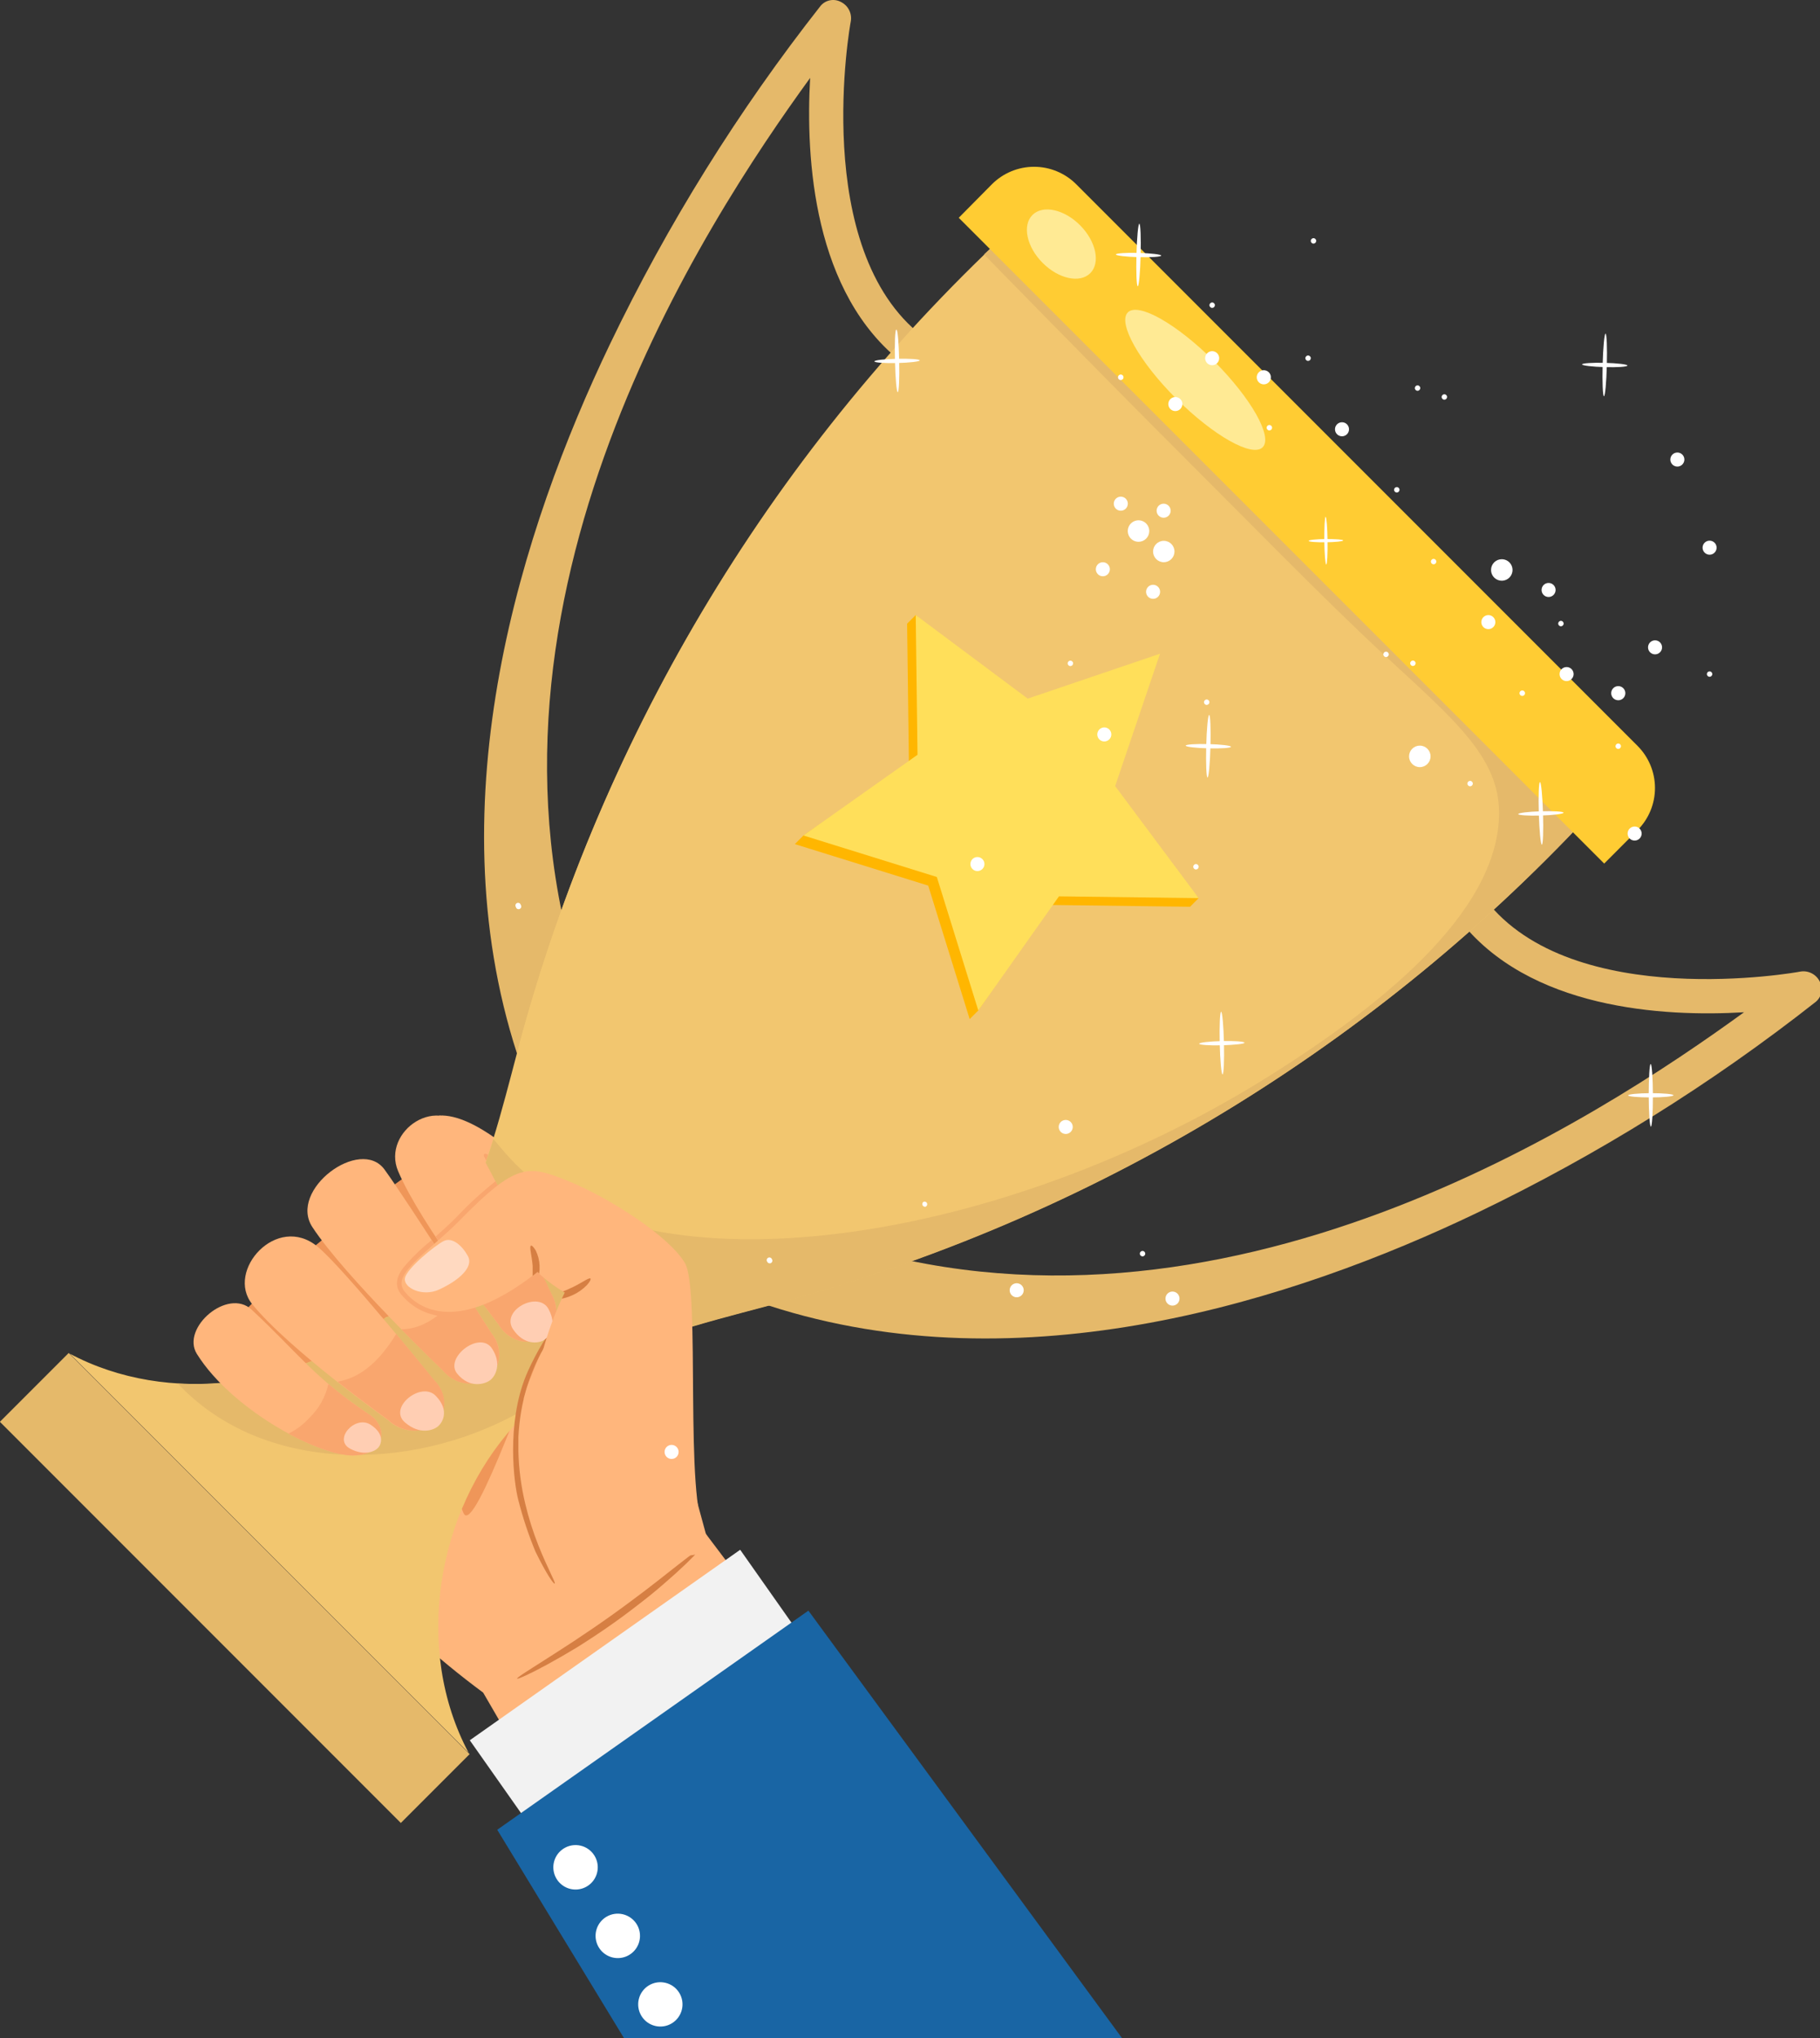 <?xml version="1.0" encoding="UTF-8" standalone="no"?><!-- Generator: Gravit.io --><svg xmlns="http://www.w3.org/2000/svg" xmlns:xlink="http://www.w3.org/1999/xlink" style="isolation:isolate" viewBox="0 0 376.1 421" width="376.1pt" height="421pt"><rect x="0" y="0" width="376.1" height="421" fill="#333333" stroke="none"/><defs><clipPath id="_clipPath_0GuhAylvswPxEtB0SVCgxZaCfq87o6an"><rect width="376.1" height="421"/></clipPath></defs><g clip-path="url(#_clipPath_0GuhAylvswPxEtB0SVCgxZaCfq87o6an)"><rect width="376.1" height="421" style="fill:rgb(0,0,0)" fill-opacity="0"/><g><g><path d=" M 145.873 316.823 L 132.313 267.123 C 132.313 267.123 105.313 229.723 90.783 230.403 L 89.243 239.533 C 89.243 239.533 59.713 259.613 44.743 278.953 C 48.023 286.373 60.623 320.593 99.843 349.593 L 123.923 391.053 L 201.983 391.053 L 145.873 316.823 Z " fill="rgb(255,182,124)"/><path d=" M 100.613 240.573 C 102.753 241.643 114.393 262.413 115.543 267.573 C 116.373 271.333 115.543 275.763 112.613 277.883 C 111.063 279.003 98.053 317.683 95.793 312.533 C 93.533 307.383 94.253 304.463 93.593 300.653 C 92.933 296.843 83.933 312.093 81.343 314.903 C 78.093 318.393 86.513 297.033 84.343 299.483 C 82.173 301.933 79.873 306.483 71.743 304.483 C 63.103 302.283 48.293 290.693 44.163 278.383 C 57.343 260.493 87.463 240.523 87.463 240.523 L 100.613 240.573 Z " fill="rgb(239,150,89)"/><path d=" M 108.283 244.333 C 108.283 244.333 99.343 236.213 100.023 238.823 C 100.023 238.823 103.413 245.403 103.413 245.403 L 108.283 244.333 Z " fill="rgb(249,166,110)"/><path d=" M 157.293 268.723 C 156.364 267.811 155.984 266.477 156.293 265.213 C 156.783 263.363 170.983 255.763 172.863 256.373 C 252.483 282.163 330.573 230.713 360.403 209.073 C 343.753 210.073 315.813 208.453 301.483 189.853 C 300.89 189.139 300.611 188.216 300.709 187.293 C 300.807 186.37 301.274 185.526 302.003 184.953 C 303.608 183.846 305.802 184.218 306.953 185.793 C 324.953 209.153 371.553 200.793 372.023 200.673 C 373.651 200.388 375.274 201.199 376.023 202.673 C 376.797 204.077 376.484 205.832 375.273 206.883 C 353.603 223.931 330.129 238.552 305.273 250.483 C 267.433 268.613 211.273 286.643 158.823 269.643 C 158.247 269.461 157.723 269.146 157.293 268.723 Z " fill="rgb(229,185,106)"/><path d=" M 107.763 219.193 C 108.671 220.127 110.008 220.508 111.273 220.193 C 113.123 219.713 120.723 205.513 120.113 203.633 C 94.323 124.013 145.773 45.903 167.413 16.093 C 166.463 32.743 168.033 60.683 186.633 75.013 C 187.347 75.605 188.27 75.884 189.192 75.786 C 190.115 75.688 190.959 75.222 191.533 74.493 C 192.667 72.877 192.293 70.649 190.693 69.493 C 167.333 51.493 175.693 4.893 175.813 4.423 C 176.101 2.794 175.288 1.169 173.813 0.423 C 172.408 -0.352 170.653 -0.039 169.603 1.173 C 152.554 22.842 137.934 46.316 126.003 71.173 C 107.873 109.013 89.843 165.173 106.843 217.623 C 107.018 218.213 107.334 218.751 107.763 219.193 Z " fill="rgb(229,185,106)"/><path d=" M 212.683 43.903 C 162.381 89.233 126.059 147.976 107.983 213.233 C 104.783 224.933 102.063 237.063 97.233 248.113 C 95.073 253.053 98.963 261.353 95.733 265.733 C 92.993 269.443 85.163 270.283 79.733 272.073 C 61.733 286.733 34.793 290.433 14.403 279.583 L 96.833 362.013 C 85.493 340.713 90.043 312.283 106.383 294.313 C 107.663 289.053 109.713 279.963 112.583 277.843 C 114.263 276.603 117.683 284.793 119.463 283.723 C 132.653 275.843 148.263 272.543 163.183 268.453 C 228.451 250.4 287.213 214.095 332.563 163.803 L 212.683 43.903 Z " fill="rgb(242,198,111)"/><path d=" M 212.683 43.903 C 208.433 47.723 203.353 52.553 203.353 52.553 C 203.353 52.553 227.673 77.433 241.423 91.173 C 257.603 107.313 273.483 123.643 285.863 135.113 C 300.163 148.353 309.783 156.233 309.783 167.873 C 309.783 188.943 283.783 208.663 262.873 221.873 C 207.063 257.163 133.973 267.903 106.563 240.463 C 105.373 239.273 103.793 237.463 101.963 235.253 C 100.638 239.638 99.066 243.945 97.253 248.153 C 95.093 253.093 98.983 261.393 95.753 265.773 C 93.013 269.483 85.183 270.323 79.753 272.113 C 67.597 281.818 52.281 286.684 36.753 285.773 C 54.123 304.243 84.353 304.173 106.683 292.063 C 108.043 285.533 112.683 277.883 112.683 277.883 C 112.683 277.883 120.293 283.233 123.443 281.603 C 135.763 275.233 149.803 272.193 163.283 268.493 C 228.52 250.411 287.245 214.093 332.563 163.803 L 212.683 43.903 Z " fill="rgb(229,185,106)"/><rect x="-10.052" y="317.885" width="117.19" height="20.11" transform="matrix(-0.707,-0.707,0.707,-0.707,-149.021,594.154)" fill="rgb(229,185,106)"/><path d=" M 198.123 44.983 L 331.503 178.363 L 338.393 171.463 C 340.702 169.154 341.999 166.023 341.999 162.758 C 341.999 159.493 340.702 156.361 338.393 154.053 L 222.393 38.053 C 220.084 35.744 216.953 34.447 213.688 34.447 C 210.423 34.447 207.291 35.744 204.983 38.053 L 198.123 44.983 Z " fill="rgb(255,204,51)"/><path d=" M 107.983 213.273 C 107.693 214.333 107.423 215.403 107.133 216.463 C 108.603 225.783 111.573 233.263 115.993 237.683 C 132.893 254.583 197.993 250.103 244.993 210.683 C 283.053 178.683 287.583 150.543 248.373 111.423 C 223.373 86.423 199.883 73.973 174.643 84.133 C 143.761 122.126 121.067 166.092 107.983 213.273 L 107.983 213.273 Z " fill="rgb(242,198,111)"/><path d=" M 237.933 136.803 L 210.593 146.073 L 189.233 127.033 L 187.453 128.813 L 187.823 157.673 L 166.033 172.563 L 164.253 174.343 L 191.813 182.913 L 200.383 210.483 L 202.163 208.703 L 217.053 186.913 L 245.923 187.283 L 247.703 185.503 L 228.663 164.143 L 237.933 136.803 L 237.933 136.803 Z " fill="rgb(255,182,0)"/><path d=" M 239.713 135.023 L 212.373 144.293 L 189.233 127.033 L 189.603 155.893 L 166.033 172.563 L 193.593 181.133 L 202.163 208.703 L 218.833 185.133 L 247.703 185.503 L 230.443 162.363 L 239.713 135.023 L 239.713 135.023 Z " fill="rgb(255,223,90)"/><path d=" M 250.873 74.583 C 258.563 82.273 263.063 90.243 260.923 92.383 C 258.783 94.523 250.813 90.023 243.113 82.383 C 235.413 74.743 230.923 66.673 233.063 64.523 C 235.203 62.373 243.183 66.903 250.873 74.583 Z " fill="rgb(255,234,148)"/><path d=" M 223.223 46.553 C 226.513 49.883 227.443 54.303 225.293 56.433 C 223.143 58.563 218.723 57.593 215.433 54.273 C 212.143 50.953 211.213 46.523 213.363 44.393 C 215.513 42.263 219.923 43.223 223.223 46.553 Z " fill="rgb(255,234,148)"/><path d=" M 114.623 327.083 C 114.893 326.923 113.213 324.083 111.273 319.223 C 110.15 316.4 109.234 313.499 108.533 310.543 C 107.68 306.979 107.207 303.336 107.123 299.673 C 107.123 299.193 107.123 298.673 107.123 298.243 C 107.123 297.813 107.123 297.293 107.123 296.833 C 107.183 295.903 107.233 294.983 107.343 294.093 C 107.523 292.379 107.814 290.679 108.213 289.003 C 108.213 288.803 108.303 288.603 108.343 288.403 C 108.383 288.203 108.453 288.023 108.503 287.823 C 108.613 287.443 108.703 287.063 108.823 286.693 C 109.053 285.953 109.263 285.233 109.523 284.563 C 110.003 283.193 110.523 281.973 111.083 280.853 C 111.931 279.122 112.897 277.452 113.973 275.853 C 114.333 275.263 114.663 274.853 114.843 274.513 C 115.023 274.173 115.103 274.003 115.043 273.953 C 114.983 273.903 114.823 273.953 114.533 274.223 C 112.753 275.683 109.753 281.533 108.693 284.133 C 104.623 294.133 106.193 306.373 107.103 309.793 C 108.023 313.427 109.206 316.99 110.643 320.453 C 113.003 325.293 114.433 327.203 114.623 327.083 Z " fill="rgb(214,127,67)"/><path d=" M 106.863 346.703 C 106.953 346.873 109.333 345.833 113.013 343.833 C 113.933 343.333 114.933 342.773 116.013 342.153 C 117.093 341.533 118.213 340.843 119.393 340.153 C 121.743 338.683 124.293 337.003 126.903 335.153 C 129.513 333.303 131.903 331.443 134.093 329.713 C 135.173 328.833 136.193 328.003 137.093 327.203 C 137.993 326.403 138.893 325.643 139.673 324.933 C 142.773 322.123 144.543 320.223 144.413 320.083 C 144.283 319.943 142.253 321.543 138.993 324.083 C 138.173 324.733 137.283 325.443 136.313 326.193 C 135.343 326.943 134.313 327.743 133.223 328.583 C 131.033 330.243 128.603 332.053 126.013 333.893 C 123.423 335.733 120.913 337.423 118.623 338.943 C 117.473 339.693 116.383 340.413 115.343 341.073 L 112.483 342.903 C 108.953 345.153 106.753 346.513 106.863 346.703 Z " fill="rgb(214,127,67)"/><path d=" M 112.753 351.903 C 112.993 352.233 121.163 346.783 130.993 339.723 C 140.823 332.663 148.613 326.663 148.373 326.333 C 148.133 326.003 139.963 331.453 130.133 338.513 C 120.303 345.573 112.563 351.613 112.753 351.903 Z " fill="rgb(214,127,67)"/><path d=" M 52.123 269.373 C 59.783 278.783 80.123 293.263 80.123 293.263 C 82.883 295.933 87.243 296.263 89.873 294.003 C 92.503 291.743 92.393 287.733 89.633 285.003 C 89.633 285.003 70.973 261.853 65.633 257.493 C 57.203 250.513 46.563 262.483 52.123 269.373 Z " fill="rgb(255,182,124)"/><path d=" M 64.563 253.463 C 71.273 263.693 91.483 283.023 91.483 283.023 C 93.893 285.973 98.093 286.653 100.873 284.543 C 103.653 282.433 103.963 278.333 101.563 275.383 C 101.563 275.383 84.493 248.483 79.473 241.573 C 74.453 234.663 59.503 245.783 64.563 253.463 Z " fill="rgb(255,182,124)"/><path d=" M 40.673 279.623 C 48.103 291.573 67.513 301.783 74.283 300.513 C 75.688 300.393 76.99 299.729 77.913 298.663 C 78.719 297.684 78.996 296.373 78.653 295.153 C 78.248 293.828 77.344 292.713 76.133 292.043 C 64.613 284.303 61.963 279.773 51.993 270.493 C 47.063 265.903 37.353 274.273 40.673 279.623 Z " fill="rgb(255,182,124)"/><path d=" M 82.273 241.903 C 87.023 253.073 102.973 273.493 102.973 273.493 C 104.873 276.803 108.873 278.093 111.903 276.383 C 114.933 274.673 115.903 270.603 113.963 267.293 C 113.963 267.293 100.793 239.843 96.963 234.293 C 90.783 225.283 78.793 233.673 82.273 241.903 Z " fill="rgb(255,182,124)"/><path d=" M 89.913 294.003 C 92.543 291.733 92.433 287.733 89.673 285.003 C 89.673 285.003 86.223 280.733 81.873 275.513 C 79.043 280.103 75.313 284.413 69.763 285.383 C 75.483 289.883 80.163 293.213 80.163 293.213 C 82.923 295.903 87.283 296.273 89.913 294.003 Z " fill="rgb(249,166,110)"/><path d=" M 101.563 275.383 C 101.563 275.383 99.003 271.383 95.563 266.003 C 92.673 270.283 88.383 274.543 82.923 274.543 C 87.733 279.443 91.473 283.023 91.473 283.023 C 93.883 285.973 98.083 286.653 100.863 284.543 C 103.643 282.433 103.923 278.333 101.563 275.383 Z " fill="rgb(249,166,110)"/><path d=" M 77.913 298.663 C 78.719 297.684 78.996 296.373 78.653 295.153 C 78.245 293.83 77.342 292.716 76.133 292.043 C 73.258 290.139 70.496 288.068 67.863 285.843 C 67.259 288.546 65.867 291.01 63.863 292.923 C 62.654 294.235 61.213 295.314 59.613 296.103 C 65.613 299.313 71.193 301.103 74.253 300.513 C 75.668 300.4 76.983 299.736 77.913 298.663 Z " fill="rgb(249,166,110)"/><path d=" M 113.963 267.243 C 113.963 267.243 111.853 262.843 109.073 257.243 C 106.073 261.343 102.143 264.473 97.073 265.593 C 100.433 270.223 102.983 273.483 102.983 273.483 C 104.883 276.793 108.883 278.083 111.913 276.373 C 114.943 274.663 115.863 270.553 113.963 267.243 Z " fill="rgb(249,166,110)"/><path d=" M 112.203 276.903 C 113.363 276.263 115.323 274.043 113.353 270.373 C 111.273 266.483 103.353 270.653 106.043 274.583 C 108.223 277.783 111.033 277.483 112.203 276.903 Z " fill="rgb(255,206,179)"/><path d=" M 78.173 298.993 C 78.833 298.233 79.523 296.143 76.533 294.233 C 73.363 292.233 68.763 297.323 72.383 299.233 C 75.383 300.793 77.493 299.763 78.173 298.993 Z " fill="rgb(255,206,179)"/><path d=" M 110.973 263.973 C 111.743 264.663 112.543 265.293 113.283 265.833 C 111.503 262.153 106.563 251.983 102.403 243.973 C 99.593 246.197 96.946 248.62 94.483 251.223 C 93.013 252.723 91.483 254.123 90.013 255.403 C 93.823 261.203 98.013 266.833 100.513 270.223 C 104.266 268.622 107.785 266.519 110.973 263.973 L 110.973 263.973 Z " fill="rgb(249,166,110)"/><path d=" M 83.363 261.813 C 82.793 262.573 81.043 264.903 82.783 267.203 L 82.863 267.303 C 85.14 270.134 88.55 271.817 92.183 271.903 C 94.388 271.954 96.585 271.616 98.673 270.903 C 96.273 267.143 92.673 261.553 89.173 256.143 L 88.953 256.343 C 86.923 257.987 85.051 259.819 83.363 261.813 L 83.363 261.813 Z " fill="rgb(249,166,110)"/><path d=" M 116.563 309.213 C 102.403 294.503 116.703 266.963 116.703 266.963 C 114.666 265.76 112.765 264.342 111.033 262.733 C 94.573 275.733 86.473 270.313 83.593 266.733 C 80.713 263.153 88.493 258.673 95.153 251.903 C 106.693 240.173 109.043 240.563 117.343 243.903 C 125.643 247.243 138.283 255.273 141.553 260.903 C 144.823 266.533 141.323 310.063 145.873 316.843 C 150.423 323.623 130.723 323.903 116.563 309.213 Z " fill="rgb(255,182,124)"/><path d=" M 90.673 266.373 C 87.333 267.893 83.373 266.023 83.673 264.033 C 83.973 262.043 89.873 257.243 91.673 256.333 C 93.473 255.423 95.613 257.333 96.773 259.603 C 97.733 261.633 95.183 264.313 90.673 266.373 Z " fill="rgb(255,217,192)"/><path d=" M 116.703 266.963 L 116.323 266.743 C 116.763 266.573 117.233 266.373 117.703 266.153 C 120.033 265.153 121.703 263.783 122.013 264.073 C 122.153 264.213 121.903 264.753 121.273 265.433 C 120.43 266.304 119.428 267.006 118.323 267.503 C 117.609 267.828 116.861 268.073 116.093 268.233 C 116.473 267.413 116.703 266.963 116.703 266.963 Z " fill="rgb(214,127,67)"/><path d=" M 109.713 257.283 C 109.893 257.193 110.283 257.563 110.713 258.283 C 111.19 259.256 111.459 260.319 111.503 261.403 C 111.53 261.951 111.5 262.501 111.413 263.043 L 111.073 262.713 L 110.073 263.523 C 110.073 262.913 110.073 262.223 110.073 261.473 C 109.893 259.263 109.333 257.473 109.713 257.283 Z " fill="rgb(214,127,67)"/><path d=" M 101.283 285.073 C 100.183 285.903 97.043 286.833 94.483 283.723 C 91.763 280.433 99.143 274.723 101.663 278.513 C 103.753 281.663 102.403 284.233 101.283 285.073 Z " fill="rgb(255,206,179)"/><path d=" M 90.493 294.613 C 91.493 293.783 92.933 291.283 90.063 288.313 C 87.063 285.163 80.063 290.753 83.723 293.823 C 86.713 296.363 89.473 295.463 90.493 294.613 Z " fill="rgb(255,206,179)"/><rect x="100.233" y="336.671" width="68.31" height="33.04" transform="matrix(0.818,-0.576,0.576,0.818,-178.833,141.775)" fill="rgb(242,242,242)"/><path d=" M 232.523 421.853 L 129.493 421.853 L 102.753 377.923 L 167.053 332.663 L 232.523 421.853 L 232.523 421.853 Z " fill="rgb(25,101,164)"/><path d=" M 122.833 383.253 C 123.814 384.83 123.748 386.843 122.665 388.353 C 121.582 389.862 119.696 390.57 117.887 390.146 C 116.079 389.722 114.704 388.249 114.405 386.416 C 114.106 384.582 114.942 382.749 116.523 381.773 C 117.555 381.131 118.801 380.927 119.984 381.205 C 121.168 381.482 122.193 382.219 122.833 383.253 Z " fill="rgb(255,255,255)"/><path d=" M 131.563 397.413 C 132.544 398.99 132.478 401.003 131.395 402.513 C 130.312 404.022 128.426 404.73 126.617 404.306 C 124.809 403.882 123.434 402.409 123.135 400.576 C 122.836 398.742 123.672 396.909 125.253 395.933 C 127.405 394.609 130.223 395.27 131.563 397.413 Z " fill="rgb(255,255,255)"/><path d=" M 140.353 411.573 C 141.684 413.723 141.021 416.545 138.871 417.877 C 136.722 419.209 133.9 418.547 132.567 416.398 C 131.234 414.249 131.894 411.426 134.043 410.093 C 136.194 408.763 139.016 409.425 140.353 411.573 Z " fill="rgb(255,255,255)"/><path d=" M 310.333 115.503 C 311.231 115.499 312.044 116.037 312.391 116.866 C 312.738 117.695 312.55 118.652 311.916 119.289 C 311.282 119.926 310.326 120.118 309.495 119.775 C 308.665 119.432 308.123 118.621 308.123 117.723 C 308.12 117.135 308.352 116.57 308.766 116.153 C 309.181 115.737 309.745 115.503 310.333 115.503 Z " fill="rgb(255,255,255)"/><path d=" M 320.043 120.403 C 320.833 120.419 321.464 121.066 321.462 121.856 C 321.46 122.646 320.825 123.289 320.035 123.302 C 319.245 123.315 318.59 122.692 318.563 121.903 C 318.549 121.504 318.7 121.118 318.98 120.834 C 319.26 120.55 319.644 120.394 320.043 120.403 Z " fill="rgb(255,255,255)"/><path d=" M 353.152 114.562 C 352.355 114.488 351.768 113.781 351.842 112.984 C 351.916 112.187 352.623 111.6 353.419 111.674 C 354.216 111.748 354.803 112.455 354.729 113.252 C 354.655 114.049 353.948 114.636 353.152 114.562 Z " fill="rgb(255,255,255)"/><path d=" M 337.793 170.713 C 338.379 170.713 338.908 171.066 339.132 171.608 C 339.357 172.15 339.233 172.773 338.818 173.188 C 338.403 173.603 337.78 173.727 337.238 173.502 C 336.696 173.278 336.343 172.749 336.343 172.163 C 336.343 171.362 336.992 170.713 337.793 170.713 L 337.793 170.713 Z " fill="rgb(255,255,255)"/><path d=" M 346.623 93.463 C 347.209 93.463 347.738 93.816 347.962 94.358 C 348.187 94.9 348.063 95.523 347.648 95.938 C 347.233 96.353 346.61 96.477 346.068 96.252 C 345.526 96.028 345.173 95.499 345.173 94.913 C 345.173 94.112 345.822 93.463 346.623 93.463 L 346.623 93.463 Z " fill="rgb(255,255,255)"/><path d=" M 342.023 132.253 C 342.822 132.258 343.466 132.91 343.463 133.709 C 343.459 134.509 342.809 135.154 342.009 135.153 C 341.21 135.151 340.563 134.502 340.563 133.703 C 340.563 133.316 340.717 132.946 340.991 132.674 C 341.265 132.402 341.636 132.25 342.023 132.253 L 342.023 132.253 Z " fill="rgb(255,255,255)"/><path d=" M 323.733 137.773 C 324.319 137.773 324.848 138.126 325.072 138.668 C 325.297 139.21 325.173 139.833 324.758 140.248 C 324.343 140.663 323.72 140.787 323.178 140.562 C 322.636 140.338 322.283 139.809 322.283 139.223 C 322.283 138.422 322.932 137.773 323.733 137.773 L 323.733 137.773 Z " fill="rgb(255,255,255)"/><path d=" M 307.563 127.043 C 308.149 127.043 308.678 127.396 308.902 127.938 C 309.127 128.48 309.003 129.103 308.588 129.518 C 308.173 129.933 307.55 130.057 307.008 129.832 C 306.466 129.608 306.113 129.079 306.113 128.493 C 306.113 127.692 306.762 127.043 307.563 127.043 L 307.563 127.043 Z " fill="rgb(255,255,255)"/><path d=" M 334.403 141.713 C 334.994 141.709 335.53 142.062 335.759 142.607 C 335.988 143.152 335.865 143.782 335.449 144.201 C 335.032 144.621 334.403 144.748 333.856 144.522 C 333.309 144.297 332.953 143.764 332.953 143.173 C 332.95 142.786 333.102 142.415 333.374 142.141 C 333.646 141.867 334.016 141.713 334.403 141.713 L 334.403 141.713 Z " fill="rgb(255,255,255)"/><path d=" M 322.563 128.233 C 322.872 128.233 323.123 128.483 323.123 128.793 C 323.123 129.102 322.872 129.353 322.563 129.353 C 322.253 129.353 322.003 129.102 322.003 128.793 C 322.003 128.483 322.253 128.233 322.563 128.233 Z " fill="rgb(255,255,255)"/><path d=" M 288.643 100.603 C 288.952 100.603 289.203 100.853 289.203 101.163 C 289.203 101.472 288.952 101.723 288.643 101.723 C 288.333 101.723 288.083 101.472 288.083 101.163 C 288.083 101.014 288.142 100.872 288.247 100.767 C 288.352 100.662 288.494 100.603 288.643 100.603 L 288.643 100.603 Z " fill="rgb(255,255,255)"/><path d=" M 314.563 142.603 C 314.794 142.599 315.005 142.735 315.096 142.947 C 315.188 143.16 315.141 143.407 314.979 143.572 C 314.817 143.737 314.571 143.788 314.357 143.7 C 314.143 143.612 314.003 143.404 314.003 143.173 C 314.003 142.862 314.252 142.608 314.563 142.603 L 314.563 142.603 Z " fill="rgb(255,255,255)"/><path d=" M 303.793 161.283 C 304.102 161.283 304.353 161.533 304.353 161.843 C 304.353 162.152 304.102 162.403 303.793 162.403 C 303.483 162.403 303.233 162.152 303.233 161.843 C 303.233 161.694 303.292 161.552 303.397 161.447 C 303.502 161.342 303.644 161.283 303.793 161.283 Z " fill="rgb(255,255,255)"/><path d=" M 286.423 134.593 C 286.732 134.593 286.983 134.843 286.983 135.153 C 286.983 135.462 286.732 135.713 286.423 135.713 C 286.113 135.713 285.863 135.462 285.863 135.153 C 285.863 135.004 285.922 134.862 286.027 134.757 C 286.132 134.652 286.274 134.593 286.423 134.593 Z " fill="rgb(255,255,255)"/><path d=" M 334.403 153.563 C 334.712 153.563 334.963 153.813 334.963 154.123 C 334.963 154.432 334.712 154.683 334.403 154.683 C 334.093 154.683 333.843 154.432 333.843 154.123 C 333.843 153.974 333.902 153.832 334.007 153.727 C 334.112 153.622 334.254 153.563 334.403 153.563 L 334.403 153.563 Z " fill="rgb(255,255,255)"/><path d=" M 353.283 138.663 C 353.592 138.663 353.843 138.913 353.843 139.223 C 353.843 139.532 353.592 139.783 353.283 139.783 C 352.973 139.783 352.723 139.532 352.723 139.223 C 352.723 139.074 352.782 138.932 352.887 138.827 C 352.992 138.722 353.134 138.663 353.283 138.663 Z " fill="rgb(255,255,255)"/><path d=" M 292.933 79.593 C 293.242 79.593 293.493 79.843 293.493 80.153 C 293.493 80.462 293.242 80.713 292.933 80.713 C 292.623 80.713 292.373 80.462 292.373 80.153 C 292.373 80.004 292.432 79.862 292.537 79.757 C 292.642 79.652 292.784 79.593 292.933 79.593 Z " fill="rgb(255,255,255)"/><path d=" M 293.403 154.003 C 294.629 154.003 295.623 154.997 295.623 156.223 C 295.623 157.449 294.629 158.443 293.403 158.443 C 292.177 158.443 291.183 157.449 291.183 156.223 C 291.18 155.633 291.413 155.067 291.83 154.65 C 292.247 154.233 292.813 154 293.403 154.003 L 293.403 154.003 Z " fill="rgb(255,255,255)"/><path d=" M 235.273 111.903 C 234.374 111.903 233.564 111.361 233.221 110.53 C 232.878 109.699 233.069 108.743 233.706 108.109 C 234.343 107.475 235.3 107.288 236.129 107.634 C 236.958 107.981 237.497 108.794 237.493 109.693 C 237.493 110.28 237.258 110.844 236.842 111.259 C 236.425 111.674 235.861 111.905 235.273 111.903 L 235.273 111.903 Z " fill="rgb(255,255,255)"/><circle vector-effect="non-scaling-stroke" cx="240.463" cy="105.483" r="1.45" fill="rgb(255,255,255)"/><path d=" M 231.613 105.483 C 231.026 105.483 230.497 105.129 230.273 104.587 C 230.049 104.046 230.173 103.422 230.587 103.007 C 231.002 102.593 231.626 102.469 232.168 102.693 C 232.709 102.917 233.063 103.446 233.063 104.033 C 233.063 104.833 232.413 105.483 231.613 105.483 Z " fill="rgb(255,255,255)"/><path d=" M 227.893 119.023 C 227.093 119.017 226.449 118.365 226.453 117.566 C 226.456 116.766 227.106 116.121 227.906 116.123 C 228.705 116.124 229.353 116.773 229.353 117.573 C 229.353 117.959 229.199 118.329 228.924 118.601 C 228.65 118.874 228.279 119.025 227.893 119.023 L 227.893 119.023 Z " fill="rgb(255,255,255)"/><circle vector-effect="non-scaling-stroke" cx="238.283" cy="122.233" r="1.45" fill="rgb(255,255,255)"/><path d=" M 242.883 84.903 C 242.296 84.903 241.767 84.549 241.543 84.007 C 241.319 83.466 241.443 82.842 241.857 82.427 C 242.272 82.013 242.896 81.889 243.438 82.113 C 243.979 82.337 244.333 82.866 244.333 83.453 C 244.333 84.253 243.683 84.903 242.883 84.903 L 242.883 84.903 Z " fill="rgb(255,255,255)"/><path d=" M 261.173 79.383 C 260.581 79.387 260.046 79.033 259.817 78.488 C 259.588 77.943 259.71 77.313 260.127 76.894 C 260.544 76.474 261.172 76.347 261.719 76.573 C 262.266 76.798 262.623 77.331 262.623 77.923 C 262.625 78.309 262.474 78.68 262.202 78.954 C 261.929 79.228 261.559 79.383 261.173 79.383 L 261.173 79.383 Z " fill="rgb(255,255,255)"/><circle vector-effect="non-scaling-stroke" cx="277.323" cy="88.663" r="1.45" fill="rgb(255,255,255)"/><path d=" M 250.493 75.433 C 249.906 75.433 249.377 75.079 249.153 74.537 C 248.929 73.996 249.053 73.372 249.467 72.957 C 249.882 72.543 250.506 72.419 251.048 72.643 C 251.589 72.867 251.943 73.396 251.943 73.983 C 251.943 74.783 251.293 75.433 250.493 75.433 L 250.493 75.433 Z " fill="rgb(255,255,255)"/><path d=" M 262.313 88.903 C 262.003 88.903 261.753 88.652 261.753 88.343 C 261.753 88.033 262.003 87.783 262.313 87.783 C 262.622 87.783 262.873 88.033 262.873 88.343 C 262.873 88.491 262.814 88.634 262.709 88.739 C 262.604 88.844 262.461 88.903 262.313 88.903 Z " fill="rgb(255,255,255)"/><path d=" M 296.253 116.553 C 296.104 116.553 295.962 116.494 295.857 116.389 C 295.752 116.284 295.693 116.141 295.693 115.993 C 295.693 115.683 295.943 115.433 296.253 115.433 C 296.562 115.433 296.813 115.683 296.813 115.993 C 296.813 116.141 296.754 116.284 296.649 116.389 C 296.544 116.494 296.401 116.553 296.253 116.553 L 296.253 116.553 Z " fill="rgb(255,255,255)"/><path d=" M 270.313 74.543 C 270.003 74.543 269.753 74.292 269.753 73.983 C 269.753 73.673 270.003 73.423 270.313 73.423 C 270.622 73.423 270.873 73.673 270.873 73.983 C 270.873 74.131 270.814 74.274 270.709 74.379 C 270.604 74.484 270.461 74.543 270.313 74.543 Z " fill="rgb(255,255,255)"/><path d=" M 271.433 50.313 C 271.123 50.313 270.873 50.062 270.873 49.753 C 270.873 49.443 271.123 49.193 271.433 49.193 C 271.742 49.193 271.993 49.443 271.993 49.753 C 271.993 49.901 271.934 50.044 271.829 50.149 C 271.724 50.254 271.581 50.313 271.433 50.313 Z " fill="rgb(255,255,255)"/><path d=" M 298.473 82.553 C 298.163 82.553 297.913 82.302 297.913 81.993 C 297.913 81.683 298.163 81.433 298.473 81.433 C 298.782 81.433 299.033 81.683 299.033 81.993 C 299.033 82.141 298.974 82.284 298.869 82.389 C 298.764 82.494 298.621 82.553 298.473 82.553 L 298.473 82.553 Z " fill="rgb(255,255,255)"/><path d=" M 250.493 63.593 C 250.183 63.593 249.933 63.342 249.933 63.033 C 249.933 62.723 250.183 62.473 250.493 62.473 C 250.802 62.473 251.053 62.723 251.053 63.033 C 251.053 63.181 250.994 63.324 250.889 63.429 C 250.784 63.534 250.641 63.593 250.493 63.593 L 250.493 63.593 Z " fill="rgb(255,255,255)"/><path d=" M 138.783 301.333 C 138.196 301.333 137.667 300.979 137.443 300.437 C 137.219 299.896 137.343 299.272 137.757 298.857 C 138.172 298.443 138.796 298.319 139.338 298.543 C 139.879 298.767 140.233 299.296 140.233 299.883 C 140.235 300.268 140.083 300.638 139.811 300.911 C 139.538 301.183 139.168 301.335 138.783 301.333 Z " fill="rgb(255,255,255)"/><circle vector-effect="non-scaling-stroke" cx="201.983" cy="178.463" r="1.45" fill="rgb(255,255,255)"/><path d=" M 242.293 269.663 C 241.706 269.663 241.177 269.309 240.953 268.767 C 240.729 268.226 240.853 267.602 241.267 267.187 C 241.682 266.773 242.306 266.649 242.848 266.873 C 243.389 267.097 243.743 267.626 243.743 268.213 C 243.745 268.598 243.593 268.968 243.321 269.241 C 243.048 269.513 242.678 269.665 242.293 269.663 L 242.293 269.663 Z " fill="rgb(255,255,255)"/><path d=" M 231.613 78.493 C 231.381 78.497 231.17 78.36 231.079 78.148 C 230.988 77.935 231.034 77.688 231.196 77.523 C 231.358 77.358 231.604 77.307 231.818 77.395 C 232.033 77.483 232.173 77.691 232.173 77.923 C 232.175 78.073 232.118 78.218 232.012 78.325 C 231.907 78.432 231.763 78.493 231.613 78.493 Z " fill="rgb(255,255,255)"/><path d=" M 291.973 137.553 C 291.663 137.553 291.413 137.302 291.413 136.993 C 291.413 136.683 291.663 136.433 291.973 136.433 C 292.282 136.433 292.533 136.683 292.533 136.993 C 292.533 137.141 292.474 137.284 292.369 137.389 C 292.264 137.494 292.121 137.553 291.973 137.553 L 291.973 137.553 Z " fill="rgb(255,255,255)"/><path d=" M 228.203 153.143 C 227.616 153.143 227.087 152.789 226.863 152.247 C 226.639 151.706 226.763 151.082 227.177 150.667 C 227.592 150.253 228.216 150.129 228.758 150.353 C 229.299 150.577 229.653 151.106 229.653 151.693 C 229.653 152.493 229.003 153.143 228.203 153.143 L 228.203 153.143 Z " fill="rgb(255,255,255)"/><path d=" M 247.143 179.583 C 246.833 179.583 246.583 179.332 246.583 179.023 C 246.583 178.713 246.833 178.463 247.143 178.463 C 247.452 178.463 247.703 178.713 247.703 179.023 C 247.703 179.171 247.644 179.314 247.539 179.419 C 247.434 179.524 247.291 179.583 247.143 179.583 Z " fill="rgb(255,255,255)"/><path d=" M 221.193 137.573 C 220.883 137.573 220.633 137.322 220.633 137.013 C 220.633 136.703 220.883 136.453 221.193 136.453 C 221.502 136.453 221.753 136.703 221.753 137.013 C 221.753 137.161 221.694 137.304 221.589 137.409 C 221.484 137.514 221.341 137.573 221.193 137.573 Z " fill="rgb(255,255,255)"/><path d=" M 249.363 145.593 C 249.053 145.593 248.803 145.342 248.803 145.033 C 248.803 144.723 249.053 144.473 249.363 144.473 C 249.672 144.473 249.923 144.723 249.923 145.033 C 249.917 145.34 249.67 145.587 249.363 145.593 L 249.363 145.593 Z " fill="rgb(255,255,255)"/><path d=" M 211.423 265.903 C 211.66 266.439 211.551 267.066 211.146 267.49 C 210.741 267.915 210.12 268.054 209.573 267.842 C 209.026 267.63 208.66 267.109 208.647 266.522 C 208.634 265.936 208.976 265.399 209.513 265.163 C 210.244 264.84 211.099 265.172 211.423 265.903 Z " fill="rgb(255,255,255)"/><path d=" M 221.563 232.183 C 221.882 232.917 221.546 233.771 220.812 234.091 C 220.079 234.41 219.224 234.075 218.904 233.341 C 218.584 232.607 218.919 231.753 219.653 231.433 C 220.387 231.118 221.239 231.452 221.563 232.183 Z " fill="rgb(255,255,255)"/><path d=" M 107.613 186.903 C 107.746 187.087 107.755 187.334 107.635 187.527 C 107.515 187.72 107.29 187.822 107.065 187.783 C 106.841 187.745 106.662 187.575 106.613 187.353 C 106.479 187.168 106.47 186.921 106.59 186.728 C 106.71 186.535 106.936 186.433 107.16 186.472 C 107.385 186.51 107.563 186.68 107.613 186.903 Z " fill="rgb(255,255,255)"/><path d=" M 191.563 248.493 C 191.623 248.629 191.626 248.784 191.572 248.923 C 191.517 249.062 191.41 249.173 191.273 249.233 C 191.014 249.29 190.75 249.158 190.641 248.916 C 190.532 248.674 190.608 248.388 190.823 248.233 C 191.099 248.109 191.424 248.223 191.563 248.493 Z " fill="rgb(255,255,255)"/><path d=" M 159.563 260.153 C 159.689 260.434 159.564 260.765 159.283 260.893 C 158.998 261.012 158.67 260.884 158.543 260.603 C 158.409 260.418 158.4 260.171 158.52 259.978 C 158.64 259.785 158.866 259.683 159.09 259.722 C 159.315 259.76 159.493 259.93 159.543 260.153 L 159.563 260.153 Z " fill="rgb(255,255,255)"/><path d=" M 236.103 259.493 C 235.793 259.493 235.543 259.242 235.543 258.933 C 235.543 258.623 235.793 258.373 236.103 258.373 C 236.412 258.373 236.663 258.623 236.663 258.933 C 236.663 259.242 236.412 259.493 236.103 259.493 Z " fill="rgb(255,255,255)"/><path d=" M 240.493 116.123 C 239.272 116.123 238.283 115.133 238.283 113.913 C 238.283 112.692 239.272 111.703 240.493 111.703 C 241.713 111.703 242.703 112.692 242.703 113.913 C 242.703 114.499 242.47 115.061 242.055 115.475 C 241.641 115.89 241.079 116.123 240.493 116.123 L 240.493 116.123 Z " fill="rgb(255,255,255)"/><path d=" M 273.663 111.673 C 273.663 108.953 273.753 106.743 273.933 106.743 C 274.113 106.743 274.293 108.943 274.333 111.663 C 274.373 114.383 274.243 116.583 274.063 116.593 C 273.883 116.603 273.703 114.393 273.663 111.673 Z " fill="rgb(255,255,255)"/><path d=" M 273.993 111.333 C 275.993 111.333 277.563 111.433 277.563 111.623 C 277.563 111.813 275.973 111.973 274.003 112.003 C 272.033 112.033 270.433 111.903 270.433 111.713 C 270.433 111.523 272.023 111.353 273.993 111.333 Z " fill="rgb(255,255,255)"/><path d=" M 340.703 226.223 C 340.703 222.653 340.873 219.763 341.113 219.763 C 341.353 219.763 341.563 222.653 341.573 226.223 C 341.583 229.793 341.393 232.693 341.153 232.693 C 340.913 232.693 340.713 229.803 340.703 226.223 Z " fill="rgb(255,255,255)"/><path d=" M 341.133 225.783 C 343.723 225.783 345.823 225.973 345.823 226.213 C 345.823 226.453 343.723 226.663 341.133 226.663 C 338.543 226.663 336.453 226.483 336.453 226.243 C 336.453 226.003 338.563 225.793 341.133 225.783 Z " fill="rgb(255,255,255)"/><path d=" M 234.843 52.663 C 234.933 49.093 235.203 46.203 235.443 46.213 C 235.683 46.223 235.803 49.113 235.713 52.683 C 235.623 56.253 235.353 59.143 235.113 59.133 C 234.873 59.123 234.753 56.233 234.843 52.663 Z " fill="rgb(255,255,255)"/><path d=" M 235.293 52.233 C 237.873 52.303 239.963 52.553 239.963 52.793 C 239.963 53.033 237.853 53.183 235.263 53.113 C 232.673 53.043 230.583 52.793 230.593 52.553 C 230.603 52.313 232.703 52.163 235.293 52.233 Z " fill="rgb(255,255,255)"/><path d=" M 317.993 168.013 C 317.883 164.443 317.993 161.543 318.233 161.533 C 318.473 161.523 318.753 164.413 318.863 167.983 C 318.973 171.553 318.863 174.453 318.623 174.463 C 318.383 174.473 318.103 171.583 317.993 168.013 Z " fill="rgb(255,255,255)"/><path d=" M 318.413 167.563 C 321.003 167.483 323.103 167.613 323.113 167.853 C 323.123 168.093 321.033 168.363 318.443 168.443 C 315.853 168.523 313.753 168.383 313.743 168.143 C 313.733 167.903 315.833 167.643 318.413 167.563 Z " fill="rgb(255,255,255)"/><path d=" M 184.943 74.553 C 184.863 70.983 184.943 68.083 185.233 68.073 C 185.523 68.063 185.733 70.963 185.813 74.533 C 185.893 78.103 185.763 81.003 185.523 81.003 C 185.283 81.003 185.023 78.123 184.943 74.553 Z " fill="rgb(255,255,255)"/><path d=" M 185.363 74.103 C 187.953 74.043 190.053 74.193 190.063 74.433 C 190.073 74.673 187.973 74.923 185.383 74.983 C 182.793 75.043 180.693 74.893 180.693 74.643 C 180.693 74.393 182.783 74.163 185.363 74.103 Z " fill="rgb(255,255,255)"/><path d=" M 252.933 215.423 C 253.013 218.993 252.883 221.893 252.643 221.903 C 252.403 221.913 252.133 219.013 252.053 215.443 C 251.973 211.873 252.103 208.973 252.343 208.973 C 252.583 208.973 252.843 211.903 252.933 215.423 Z " fill="rgb(255,255,255)"/><path d=" M 252.503 215.903 C 249.913 215.963 247.813 215.813 247.813 215.573 C 247.813 215.333 249.893 215.083 252.483 215.023 C 255.073 214.963 257.173 215.113 257.173 215.363 C 257.173 215.613 255.093 215.813 252.503 215.903 Z " fill="rgb(255,255,255)"/><path d=" M 250.143 154.143 C 250.043 157.703 249.773 160.593 249.533 160.593 C 249.293 160.593 249.173 157.683 249.263 154.113 C 249.353 150.543 249.633 147.653 249.873 147.663 C 250.113 147.673 250.233 150.573 250.143 154.143 Z " fill="rgb(255,255,255)"/><path d=" M 249.693 154.563 C 247.103 154.503 245.013 154.253 245.023 154.003 C 245.033 153.753 247.123 153.623 249.713 153.683 C 252.303 153.743 254.393 154.003 254.383 154.243 C 254.373 154.483 252.283 154.633 249.693 154.563 Z " fill="rgb(255,255,255)"/><path d=" M 332.053 75.393 C 331.963 78.963 331.693 81.853 331.453 81.843 C 331.213 81.833 331.093 78.943 331.183 75.373 C 331.273 71.803 331.543 68.913 331.783 68.913 C 332.023 68.913 332.143 71.823 332.053 75.393 Z " fill="rgb(255,255,255)"/><path d=" M 331.613 75.823 C 329.023 75.753 326.933 75.503 326.933 75.263 C 326.933 75.023 329.043 74.873 331.633 74.943 C 334.223 75.013 336.313 75.253 336.303 75.503 C 336.293 75.753 334.193 75.903 331.613 75.823 Z " fill="rgb(255,255,255)"/></g></g></g></svg>